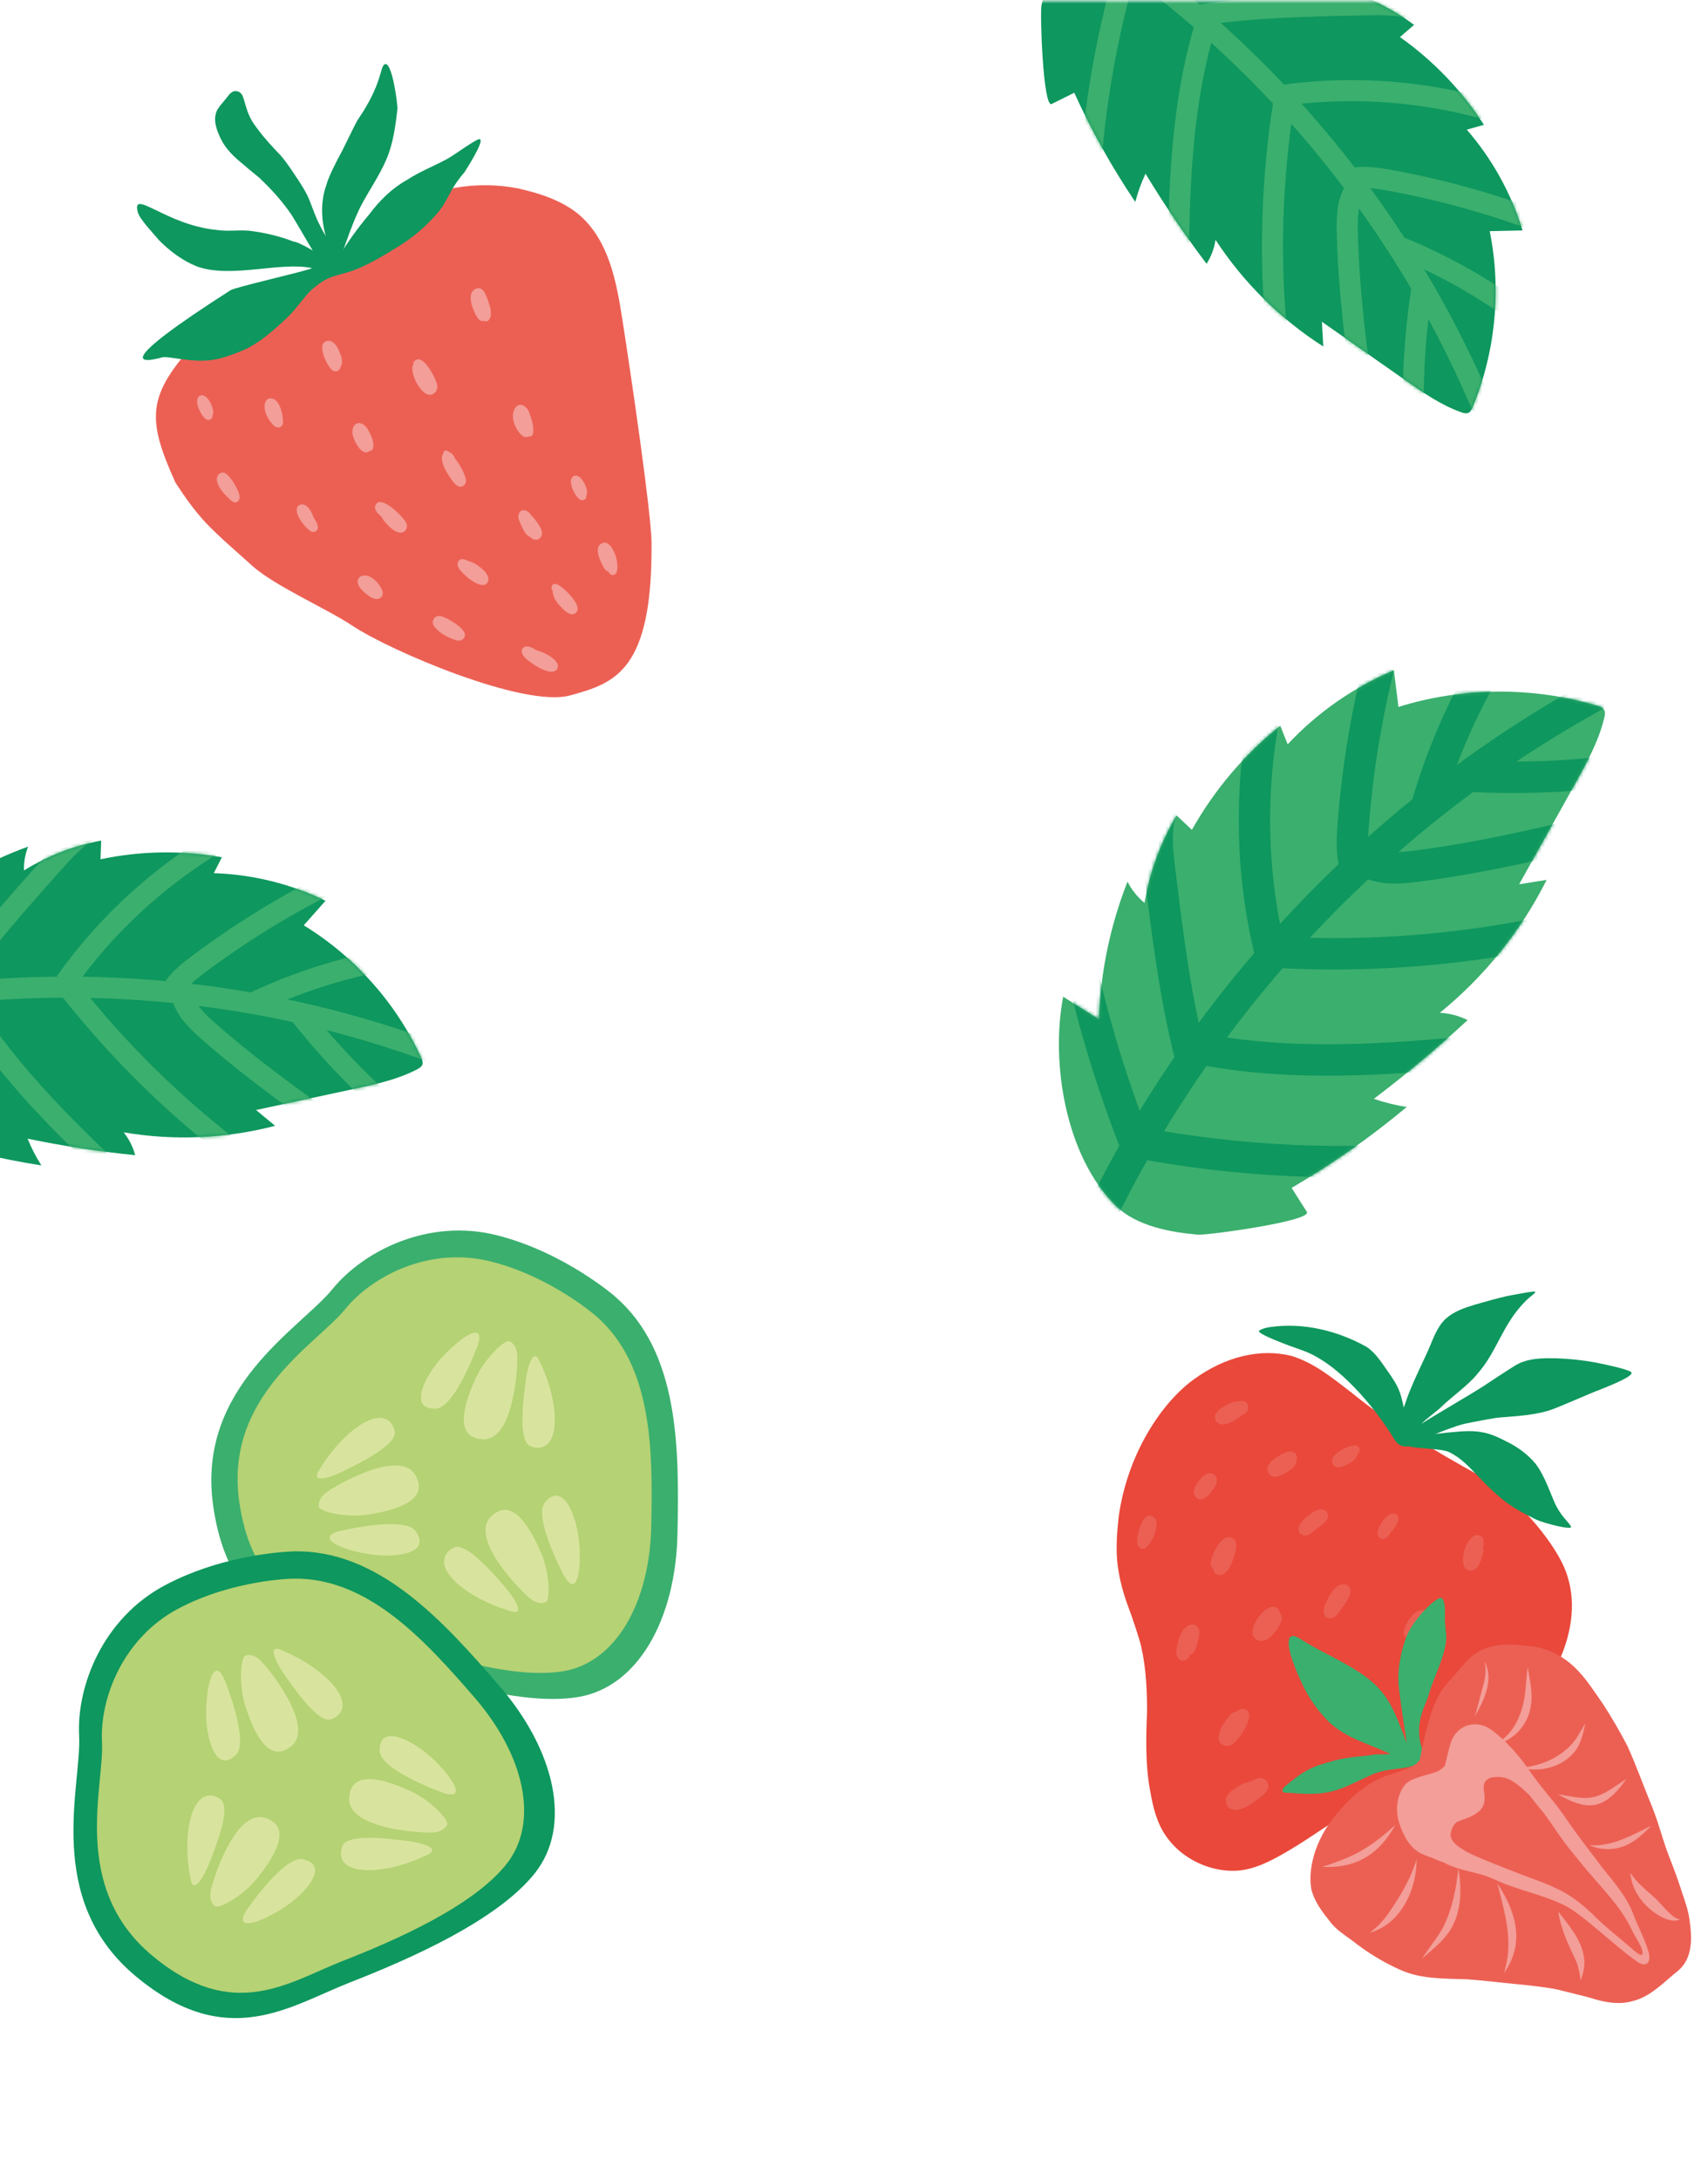 <svg viewBox="0 0 490 625" xmlns:xlink="http://www.w3.org/1999/xlink" xmlns="http://www.w3.org/2000/svg" data-sanitized-data-name="Calque 1" data-name="Calque 1" id="Calque_1">
  <defs>
    <style>
      .cls-1 {
        stroke: #0e975e;
        stroke-width: 9px;
      }

      .cls-1, .cls-2 {
        fill: none;
        stroke-miterlimit: 10;
      }

      .cls-3 {
        mask: url(#mask);
      }

      .cls-4 {
        fill: #3baf6e;
      }

      .cls-4, .cls-5, .cls-6, .cls-7, .cls-8, .cls-9, .cls-10, .cls-11 {
        stroke-width: 0px;
      }

      .cls-5 {
        fill: #e9483a;
      }

      .cls-6 {
        fill: #d8e49e;
      }

      .cls-2 {
        stroke: #3baf6e;
        stroke-width: 6.04px;
      }

      .cls-7 {
        fill: #0e975e;
      }

      .cls-8 {
        fill: #ec6054;
      }

      .cls-9 {
        fill: #f39e98;
      }

      .cls-10 {
        fill: #b5d274;
      }

      .cls-11 {
        fill: #fff;
      }

      .cls-12 {
        mask: url(#mask-3);
      }

      .cls-13 {
        mask: url(#mask-2);
      }

      .cls-14 {
        mask: url(#mask-1);
      }
    </style>
    <mask maskUnits="userSpaceOnUse" height="665.09" width="569.44" y="-29.47" x="-69.16" id="mask">
      <rect ry="42.52" rx="42.52" height="635.45" width="501.52" y=".18" x="-1.23" class="cls-11"></rect>
    </mask>
    <mask maskUnits="userSpaceOnUse" height="172.41" width="152.26" y="-29.47" x="297.68" id="mask-1">
      <path d="M362.68-26.41c-2.21,2.82-4.42,5.64-6.63,8.47,11.87,1.66,23.46,5.36,34.11,10.87-2.17.85-4.17,2.14-5.83,3.77,7.68,2.11,14.96,5.66,21.35,10.43-1.35,1.17-2.7,2.34-4.05,3.51,9.55,6.73,17.78,15.32,24.09,25.15-1.64.46-3.28.92-4.92,1.39,7.28,8.36,12.77,18.28,16,28.89-3.14.07-6.28.14-9.42.21,3.4,16.82,1.67,34.64-4.91,50.5-.26.62-.57,1.29-1.18,1.58-.63.3-1.38.09-2.04-.14-5.91-2.09-11.12-5.73-16.26-9.32-7.92-5.55-15.83-11.1-23.75-16.64.13,2.36.26,4.73.39,7.09-12.31-7.86-22.92-18.36-30.91-30.58-.37,2.43-1.25,4.78-2.57,6.87-6.27-8.3-12.12-16.93-17.51-25.84-1.23,2.6-2.22,5.32-2.94,8.11-6.69-9.93-12.56-20.41-17.51-31.32-2.16,1.08-4.32,2.16-6.48,3.23-2.47,1.24-3.38-25.89-2.93-28.23,1.32-6.93,3.79-15.38,9.42-20.06,13.85-11.49,38.02-12.86,54.45-7.9Z" class="cls-11"></path>
    </mask>
    <mask maskUnits="userSpaceOnUse" height="121.08" width="215.93" y="234.34" x="-69.16" id="mask-2">
      <path d="M-24.79,249.74c.57,3.54,1.13,7.08,1.7,10.62,9.29-7.58,19.88-13.56,31.16-17.62-.85,2.17-1.27,4.51-1.2,6.84,6.77-4.2,14.33-7.12,22.16-8.57-.06,1.79-.12,3.57-.19,5.36,11.43-2.42,23.32-2.62,34.82-.57-.78,1.52-1.55,3.03-2.33,4.55,11.08.35,22.09,3.06,32.06,7.91-2.08,2.35-4.17,4.7-6.25,7.05,14.65,8.94,26.54,22.33,33.69,37.93.28.61.56,1.3.36,1.94-.21.67-.87,1.07-1.49,1.4-5.55,2.91-11.76,4.26-17.89,5.58-9.45,2.03-18.9,4.07-28.35,6.1,1.82,1.51,3.65,3.02,5.47,4.53-14.13,3.69-29.05,4.33-43.44,1.87,1.53,1.93,2.66,4.17,3.29,6.55-10.36-1.04-20.66-2.62-30.85-4.73,1.07,2.67,2.39,5.25,3.95,7.67-11.83-1.84-23.51-4.67-34.87-8.46-.68,2.32-1.36,4.63-2.03,6.95-.78,2.65-21.28-15.13-22.69-17.04-4.18-5.68-8.71-13.24-8.3-20.55.99-17.97,16.42-36.62,31.23-45.3Z" class="cls-11"></path>
    </mask>
    <mask maskUnits="userSpaceOnUse" height="182.36" width="189.55" y="176.32" x="303.77" id="mask-3">
      <path d="M305,285.77c3.41,2.15,6.82,4.29,10.24,6.44.49-13.48,3.28-26.86,8.22-39.41,1.2,2.33,2.87,4.42,4.89,6.09,1.47-8.84,4.61-17.39,9.2-25.09,1.46,1.38,2.93,2.75,4.39,4.13,6.43-11.46,15.09-21.66,25.35-29.86l2.12,5.34c8.51-9.11,18.97-16.4,30.47-21.23.44,3.5.88,7.01,1.32,10.51,18.43-5.74,38.56-5.86,57.06-.34.73.22,1.51.49,1.91,1.14.41.67.26,1.53.08,2.3-1.65,6.85-5.12,13.1-8.55,19.26-5.29,9.5-10.59,19-15.88,28.49,2.63-.42,5.26-.84,7.89-1.26-7.37,14.68-17.89,27.76-30.65,38.11,2.76.14,5.5.85,7.98,2.08-8.57,7.98-17.54,15.51-26.88,22.57,3.05,1.08,6.21,1.87,9.41,2.35-10.33,8.63-21.39,16.4-33.02,23.2,1.45,2.29,2.91,4.58,4.36,6.87,1.67,2.63-28.57,6.77-31.24,6.54-7.91-.68-17.65-2.46-23.53-8.23-14.45-14.17-18.77-41.05-15.13-60.01Z" class="cls-11"></path>
    </mask>
  </defs>
  <g class="cls-3">
    <g>
      <g>
        <path d="M362.68-26.41c-2.21,2.82-4.42,5.64-6.63,8.47,11.87,1.66,23.46,5.36,34.11,10.87-2.17.85-4.17,2.14-5.83,3.77,7.68,2.11,14.96,5.66,21.35,10.43-1.35,1.17-2.7,2.34-4.05,3.51,9.55,6.73,17.78,15.32,24.09,25.15-1.64.46-3.28.92-4.92,1.39,7.28,8.36,12.77,18.28,16,28.89-3.14.07-6.28.14-9.42.21,3.4,16.82,1.67,34.64-4.91,50.5-.26.62-.57,1.29-1.18,1.58-.63.3-1.38.09-2.04-.14-5.91-2.09-11.12-5.73-16.26-9.32-7.92-5.55-15.83-11.1-23.75-16.64.13,2.36.26,4.73.39,7.09-12.31-7.86-22.92-18.36-30.91-30.58-.37,2.43-1.25,4.78-2.57,6.87-6.27-8.3-12.12-16.93-17.51-25.84-1.23,2.6-2.22,5.32-2.94,8.11-6.69-9.93-12.56-20.41-17.51-31.32-2.16,1.08-4.32,2.16-6.48,3.23-2.47,1.24-3.38-25.89-2.93-28.23,1.32-6.93,3.79-15.38,9.42-20.06,13.85-11.49,38.02-12.86,54.45-7.9Z" class="cls-7"></path>
        <g class="cls-14">
          <g>
            <path d="M299.2-26.86c58.11,33.79,104.28,87.68,128.78,150.28-.07-.96-.13-1.92-.2-2.88" class="cls-2"></path>
            <path d="M344.59,4.26c15.78-2.28,31.77-2.58,47.71-2.88,5.19-.1,10.6-.15,15.28,2.11" class="cls-2"></path>
            <path d="M368.84,27.23c21.88-2.91,44.42-.68,65.3,6.46" class="cls-2"></path>
            <path d="M389.08,50.97c3.37-.34,6.77.2,10.11.82,16.17,2.98,32.03,7.58,47.29,13.69.52.21.58,1.31.17.92" class="cls-2"></path>
            <path d="M401.93,71.01c14.79,6.03,28.65,14.34,40.94,24.55" class="cls-2"></path>
            <path d="M323.69-11.18c-7.53,25.32-11.46,51.72-11.62,78.13" class="cls-2"></path>
            <path d="M346.2,5.92c-7.34,23.48-8.05,48.46-8.17,73.07.35-1.13.71-2.26,1.06-3.39" class="cls-2"></path>
            <path d="M368.27,29.58c-3.35,21.31-4.08,43.02-2.16,64.51" class="cls-2"></path>
            <path d="M389.74,53.24c-3.13,3.4-3.34,8.5-3.23,13.12.41,17.4,2.73,34.7,5.05,51.95-.12-1.57-.24-3.14-.36-4.71" class="cls-2"></path>
            <path d="M407.92,82.74c-2.19,14.14-2.94,28.49-2.23,42.78" class="cls-2"></path>
          </g>
        </g>
      </g>
      <g>
        <path d="M-24.79,249.74c.57,3.54,1.13,7.08,1.7,10.62,9.29-7.58,19.88-13.56,31.16-17.62-.85,2.17-1.27,4.51-1.2,6.84,6.77-4.2,14.33-7.12,22.16-8.57-.06,1.79-.12,3.57-.19,5.36,11.43-2.42,23.32-2.62,34.82-.57-.78,1.52-1.55,3.03-2.33,4.55,11.08.35,22.09,3.06,32.06,7.91-2.08,2.35-4.17,4.7-6.25,7.05,14.65,8.94,26.54,22.33,33.69,37.93.28.61.56,1.3.36,1.94-.21.67-.87,1.07-1.49,1.4-5.55,2.91-11.76,4.26-17.89,5.58-9.45,2.03-18.9,4.07-28.35,6.1,1.82,1.51,3.65,3.02,5.47,4.53-14.13,3.69-29.05,4.33-43.44,1.87,1.53,1.93,2.66,4.17,3.29,6.55-10.36-1.04-20.66-2.62-30.85-4.73,1.07,2.67,2.39,5.25,3.95,7.67-11.83-1.84-23.51-4.67-34.87-8.46-.68,2.32-1.36,4.63-2.03,6.95-.78,2.65-21.28-15.13-22.69-17.04-4.18-5.68-8.71-13.24-8.3-20.55.99-17.97,16.42-36.62,31.23-45.3Z" class="cls-7"></path>
        <g class="cls-13">
          <g>
            <path d="M-68.27,295.98c64.29-19.63,135.2-16.85,197.75,7.75-.75-.6-1.5-1.21-2.24-1.81" class="cls-2"></path>
            <path d="M-14.59,283.85c9.05-13.12,19.71-25.05,30.33-36.94,3.46-3.87,7.1-7.87,11.93-9.77" class="cls-2"></path>
            <path d="M18.73,281.69c12.74-18.02,29.71-33.03,49.14-43.49" class="cls-2"></path>
            <path d="M49.91,282.99c2.04-2.71,4.75-4.83,7.47-6.86,13.18-9.83,27.34-18.34,42.2-25.36.51-.24,1.36.47.79.5" class="cls-2"></path>
            <path d="M73.34,287.2c14.48-6.75,30-11.26,45.84-13.33" class="cls-2"></path>
            <path d="M-40.13,288.68c13.45,22.74,30.13,43.56,49.39,61.65" class="cls-2"></path>
            <path d="M-12.29,283.81c12.23,21.35,30.07,38.85,48.02,55.67-.59-1.03-1.17-2.05-1.76-3.08" class="cls-2"></path>
            <path d="M20.07,283.71c13.34,16.95,28.77,32.25,45.83,45.45" class="cls-2"></path>
            <path d="M52.02,284.05c.36,4.61,3.96,8.23,7.43,11.29,13.04,11.54,27.3,21.59,41.53,31.62-1.23-.98-2.46-1.96-3.7-2.94" class="cls-2"></path>
            <path d="M86.01,290.78c8.88,11.22,18.9,21.53,29.85,30.73" class="cls-2"></path>
          </g>
        </g>
      </g>
      <g>
        <path d="M305,285.77c3.41,2.15,6.82,4.29,10.24,6.44.49-13.48,3.28-26.86,8.22-39.41,1.2,2.33,2.87,4.42,4.89,6.09,1.47-8.84,4.61-17.39,9.2-25.09,1.46,1.38,2.93,2.75,4.39,4.13,6.43-11.46,15.09-21.66,25.35-29.86l2.12,5.34c8.51-9.11,18.97-16.4,30.47-21.23.44,3.5.88,7.01,1.32,10.51,18.43-5.74,38.56-5.86,57.06-.34.73.22,1.51.49,1.91,1.14.41.67.26,1.53.08,2.3-1.65,6.85-5.12,13.1-8.55,19.26-5.29,9.5-10.59,19-15.88,28.49,2.63-.42,5.26-.84,7.89-1.26-7.37,14.68-17.89,27.76-30.65,38.11,2.76.14,5.5.85,7.98,2.08-8.57,7.98-17.54,15.51-26.88,22.57,3.05,1.08,6.21,1.87,9.41,2.35-10.33,8.63-21.39,16.4-33.02,23.2,1.45,2.29,2.91,4.58,4.36,6.87,1.67,2.63-28.57,6.77-31.24,6.54-7.91-.68-17.65-2.46-23.53-8.23-14.45-14.17-18.77-41.05-15.13-60.01Z" class="cls-4"></path>
        <g class="cls-12">
          <g>
            <path d="M311.82,356.82c31.1-68.91,86.05-126.78,153.25-161.41-1.06.19-2.13.37-3.19.56" class="cls-1"></path>
            <path d="M325.7,327.83c-7.32-18.59-13.03-37.81-17.04-57.38-.22-1.1.13-2.79,1.21-2.5" class="cls-1"></path>
            <path d="M341.4,302.46c-4.38-17.39-6.55-35.24-8.72-53.04-.71-5.8-1.39-11.84.6-17.34" class="cls-1"></path>
            <path d="M364.29,272.68c-5.78-24.14-5.88-49.61-.31-73.8" class="cls-1"></path>
            <path d="M388.51,247.29c-.77-3.74-.55-7.6-.25-11.4,1.47-18.43,4.78-36.71,9.86-54.48.17-.61,1.4-.8,1.01-.3" class="cls-1"></path>
            <path d="M409.45,230.61c5.04-17.25,12.74-33.71,22.74-48.64" class="cls-1"></path>
            <path d="M326.53,327.62c29.2,5.5,59.18,6.85,88.75,3.98" class="cls-1"></path>
            <path d="M343.06,300.47c27.12,5.5,55.15,3.41,82.68.71-1.3-.27-2.61-.53-3.91-.8" class="cls-1"></path>
            <path d="M366.99,273.05c24.22,1.29,48.6-.4,72.41-5.02" class="cls-1"></path>
            <path d="M390.98,246.29c4.16,3.11,9.89,2.75,15.05,2.1,19.42-2.46,38.5-7.06,57.54-11.65-1.74.31-3.48.63-5.23.94" class="cls-1"></path>
            <path d="M421.88,222.55c16.07.82,32.22,0,48.12-2.44" class="cls-1"></path>
          </g>
        </g>
      </g>
      <g>
        <path d="M148.94,54.09c-12.08-2.48-24.93-.2-35.55,6.03-12.33,7.2-13.59,14.87-26.31,19.23-4.76,1.91-15.02,8-19.66,10.18-4.12,1.99-7.77,4.83-10.88,8.17-14.49,15.62-14.5,22.3-6.22,40.64,2.62,4.03,5.39,7.99,8.68,11.51,4.16,4.37,8.82,8.23,13.27,12.3,6.56,5.9,21.52,12.37,28.86,17.28,10.57,7.07,49.13,23.58,62.39,19.97,13.04-3.55,23.68-7.12,23.4-43.8-.07-8.59-5.97-48.68-8.38-64.02-1.7-10.88-3.89-23.05-12.87-30.41-4.84-3.79-10.83-5.74-16.75-7.08Z" class="cls-8"></path>
        <path d="M62.3,138.13c.32,1.31,1.13,2.34,1.9,3.3.37.4.75.85,1.18,1.19.16.18.33.35.5.51.51.45,1.06,1.05,1.8.92.73-.11,1.17-1.04,1.05-1.79-.18-1.17-.76-2.13-1.25-3.11-.69-1.22-1.49-2.41-2.53-3.26-1.38-1.1-3.17.26-2.65,2.24Z" class="cls-9"></path>
        <path d="M85.58,144.99c-1.73,1.86,1.87,6.28,3.54,7.31.89.58,2.11-.02,2.09-1.11-.06-.98-.64-1.84-1.14-2.65-.03-.05-.07-.1-.1-.15-.74-2.16-2.34-4.72-4.38-3.4Z" class="cls-9"></path>
        <path d="M77.82,114.22c-.72-.1-1.43.37-1.68,1.04-.86,2.16.74,5.11,2.27,6.63.67.73,1.97,1.03,2.56.05.3-.6.29-1.25.16-1.89-.01-.51-.09-1.02-.19-1.4-.43-1.72-1.08-4.09-3.11-4.43Z" class="cls-9"></path>
        <path d="M103.21,121.31c-2.05-.14-2.44,2.45-1.87,3.95.46,1.63,2.72,5.79,4.7,4.03,1.58.06,1.08-2.94.55-4.01-.69-1.54-1.52-3.65-3.39-3.97Z" class="cls-9"></path>
        <path d="M107.56,145.41c.09,1.06.85,1.86,1.68,2.56.09.1.18.2.27.29.5,1.07,1.4,2,2.25,2.81.89.75,1.87,1.6,3.08,1.64,1.57.08,2.4-1.68,1.59-2.96-.98-1.9-8.05-8.78-8.86-4.34Z" class="cls-9"></path>
        <path d="M103.43,165.28c-2.23,1.65.58,4.28,2.07,5.37.86.6,1.88,1.26,2.98,1.07,1.73-.51,1.55-2.16.71-3.34-.15-.29-.32-.56-.51-.79-1.11-1.57-3.28-3.24-5.25-2.31Z" class="cls-9"></path>
        <path d="M136.84,161.98c-.5-.35-1.58-.94-2.49-1.11-1.12-.63-2.19-.84-2.81.02-1.12,1.83,1.76,3.88,2.95,4.98,1.46,1.09,4.92,3.34,5.65.44,0-1.95-1.84-3.29-3.29-4.32Z" class="cls-9"></path>
        <path d="M128.8,129.58c-.77-.59-1.46-.7-1.67.53-.16.24-.28.54-.36.92-.08,2.07,1.12,3.98,2.21,5.66.76,1,1.39,2.28,2.61,2.77.63.23,1.4-.02,1.76-.6.48-.68.35-1.54.06-2.27-.51-1.53-1.3-2.95-2.23-4.27-.13-.2-.38-.55-.68-.94-.05-.11-.1-.2-.13-.29-.35-.76-.95-1.31-1.57-1.52Z" class="cls-9"></path>
        <path d="M126.68,176.73c-1.73-.59-3.2,1.18-2.2,2.74,1.52,2.11,4.06,3.37,6.49,4.13.82.26,1.86-.06,2.2-.79.27-.47.29-1.09-.02-1.6-.57-.99-1.51-1.7-2.43-2.37-1.26-.86-2.58-1.67-4.05-2.11Z" class="cls-9"></path>
        <path d="M158.59,169.52s-.01.08-.01.13c.08,1.98,1.56,3.57,2.87,4.92.64.56,1.27,1.2,2.1,1.46,1.07.4,2.21-.43,2.18-1.56-.1-1.2-.91-2.19-1.59-3.14-1.1-1.35-2.38-2.61-3.85-3.56-1.62-1.02-2.67.35-1.69,1.76Z" class="cls-9"></path>
        <path d="M154.27,186.55c-.13-.04-.26-.08-.4-.13-.95-.59-1.97-1.18-3.09-1.05-2.17.78-.71,2.96.57,3.85,1.48,1.3,6.9,4.9,8.44,2.65.32-.5.37-1.16.09-1.69-1.23-1.94-3.52-2.91-5.61-3.64Z" class="cls-9"></path>
        <path d="M151.14,146.53c-1.7-.92-2.82.8-2.31,2.37.29.94,1.46,3.63,2.24,4.36.24.24.52.43.81.55.26.23.54.46.83.65,1.95,1.09,3.44-.98,2.49-2.77-.48-1.22-1.33-2.26-2.16-3.26-.22-.24-.45-.49-.69-.73-.32-.48-.69-.92-1.21-1.17Z" class="cls-9"></path>
        <path d="M119.86,103.01c-.94.23-1.3.81-1.31,1.54-.19.37-.29.82-.26,1.29.11,1.94.97,3.78,2.13,5.31.54.72,1.13,1.49,1.98,1.84,1.93.83,3.46-1.01,2.94-2.89-.49-1.92-3.26-7.23-5.49-7.1Z" class="cls-9"></path>
        <path d="M147.77,116.94c-1.58,2.53.09,6.39,2.21,8.12.65.36,1.22.34,1.66.09.57.1,1.18-.22,1.26-.86.38-2.12-.45-4.26-1.16-6.22-.66-1.65-2.68-2.91-3.97-1.12Z" class="cls-9"></path>
        <path d="M137.67,82.65c-1.15-.29-2.48.81-2.58,2.01-.26,1.86.46,3.51,1.13,5.06.44.87.84,1.94,1.83,2.3.29.03.53,0,.75-.03.49.25,1.17.22,1.54-.41.4-.48.5-1.08.49-1.62,0-1.46-.47-2.81-.94-4.11-.51-1.19-.89-2.72-2.22-3.19Z" class="cls-9"></path>
        <path d="M94.7,97.73c-4.56-.35-1.14,6.98.67,8.45.86.62,2.03.22,2.3-.82,0-.05,0-.09.02-.14.58-.72.48-2.32.11-3.26-.6-1.6-1.33-3.64-3.1-4.22Z" class="cls-9"></path>
        <path d="M174.23,155.82c-1.14-.62-2.52.22-2.7,1.47-.19,1.6.57,3.13,1.21,4.55.41.74.79,1.71,1.65,2.01.07.02.13.04.19.05.06.11.11.22.17.32.29.57,1.04.85,1.61.5,1.43-.93.55-5.03-.13-6.34-.49-.96-1-2.04-2-2.56Z" class="cls-9"></path>
        <path d="M164.97,136.38c-2.69.61-.17,5.92,1.43,6.87.65.41,1.53.08,1.75-.61.06-.19.08-.39.07-.59.14-.23.21-.5.2-.8.01-1.55-1.6-5.15-3.46-4.88Z" class="cls-9"></path>
        <path d="M57.73,113.35c-2.69.61-.17,5.92,1.43,6.87.65.41,1.53.08,1.75-.61.06-.19.08-.39.07-.59.14-.23.21-.5.2-.8.01-1.55-1.6-5.15-3.46-4.88Z" class="cls-9"></path>
        <path d="M67.95,26.16c-1.64-.34-2.47,1.44-3.41,2.46-.83,1.03-1.8,2.01-2.36,3.22-1.12,2.54-.05,5.43,1.08,7.78,1.41,3.05,3.88,5.37,6.45,7.45.78.67,2.79,2.39,4.63,3.86,3.41,3.22,6.61,6.71,9.24,10.59,1.02,1.51,7.1,12.11,7.64,12.78,1,1.18,2.43,2.05,3.99,2.13,4.76.24,1.36-4.35-.02-6.27-.96-1.32-2.25-3.11-3.3-5.33-1.38-2.57-2.26-5.36-3.36-8.05-.84-1.87-1.96-3.6-3.07-5.32-1.55-2.32-3.06-4.68-4.87-6.81-2.26-2.36-4.5-4.74-6.46-7.36-1.41-1.89-2.14-2.76-3.18-5.52-.47-1.37-.8-2.79-1.3-4.14.32.91.06.09-.12-.31-.33-.58-.91-1.1-1.59-1.17Z" class="cls-7"></path>
        <path d="M133.1,49.56c-4.72,5.61-4.14,7.54-7.94,11.93-3.23,3.69-6.98,6.83-11.18,9.37-3.11,1.88-8.98,5.68-14.25,7.21-4.16,1.2-6.21,1.37-10.48,5.15-1.95,1.81-3.85,4.81-6.13,7.12-3.67,3.58-7.58,7.11-12.12,9.52-3.08,1.38-6.27,2.67-9.6,3.26-6.16,1.06-13.13-1.14-14.89-.65-5.8,1.59-14.72,2.71,19.61-19.25,1.41-.91,20.91-5.28,23.44-6.33-9.03-2.01-23.28,3.09-33.13-.52-4.09-1.64-7.7-4.37-10.8-7.48-1.29-1.59-5.54-5.98-6.08-8-1.9-7.08,7.98,3.63,22.66,5.05,3.14.48,6.32-.07,9.46.23,4.28.55,8.54,1.54,12.57,3.11,1.68.07,7.64,3.8,10.45,5.63.67-.22,1.35-.41,2.04-.58,2.72-4.51,5.78-8.84,9.19-12.85,2.96-3.97,6.5-7.48,10.85-9.9,3.59-2.36,7.62-3.91,11.39-5.94,2.35-1.27,8.43-5.85,9.42-5.74,1.78.17-4.45,9.66-4.46,9.67Z" class="cls-7"></path>
        <path d="M110.25,18.5c-1.27.83-.61,5.72-7.72,16.01-1.53,2.85-2.87,5.79-4.33,8.67-1.64,2.99-3.88,7.32-4.6,9.93-2.42,6.81-1.11,15.12,3.36,22.68-.02.45-.04.9-.06,1.34.07-.27.16-.58.24-.9.23.55.46,1.09.69,1.61-.16-.78-.32-1.6-.47-2.44.26-.95.52-1.91.68-2.47,1.45-4.08,3.12-8.96,5.17-13.24,2.4-4.75,5.55-9.1,7.65-14.01,1.96-4.57,2.57-9.49,3.16-14.35.08-1.65-1.64-14.36-3.76-12.84Z" class="cls-7"></path>
      </g>
      <g>
        <path d="M434.64,493.99c11.65-11.19,21.58-30.5,13.22-46.45-4.69-8.94-14.46-19.36-23.15-24.3-13.6-7.56-25-14.23-37.15-24.08-5.29-4.07-10.7-8.51-17.15-10.42-9-2.2-18.92.26-27.81,6.66-9.38,6.76-19.13,21.42-21.65,39.36-.48,4.24-.8,8.53-.45,12.8.43,4.37,1.54,8.65,3.05,12.78,1.3,3.35,3.46,9.95,3.87,11.88,1.37,6.11,1.67,12.41,1.65,18.64-.26,6.4-.58,15.26.95,22.9.78,4.5,1.9,9.07,4.6,12.83,4.47,6.42,12.61,10.21,20.24,9.77,4.84-.32,9.22-2.53,13.36-4.9,5.28-2.98,10.22-6.51,15.33-9.78,10.77-7.16,37.76-14.88,51.09-27.68Z" class="cls-5"></path>
        <path d="M467.93,393.39c-.74-.69-6.78-2.09-10.02-2.7-3.72-.7-7.49-1.1-11.26-1.24-3.24-.05-6.6-.09-9.68.98-1.57.51-2.91,1.5-4.29,2.36-2.35,1.47-4.64,3.02-6.95,4.55-4,2.59-13.92,8.3-17.93,10.87.47-.61,5.06-4.2,5.44-4.58,3.1-3.11,7.92-6.34,10.66-9.79,5.6-6.35,7.06-13.91,13.43-20.45,1.76-2,4.64-3.32,2.16-3.04-.81.09-6.04,1.01-7.35,1.3-3,.7-5.96,1.53-8.92,2.39-3.02.9-6.11,1.94-8.49,4.09-2.52,2.37-3.59,5.82-4.97,8.93-.66,1.57-3.5,7.35-4.93,10.86-.68,1.53-1.42,3.62-2.11,5.67-.46-2.08-.87-4.17-1.87-6.08-1.02-2.06-2.42-3.88-3.71-5.77-1.44-2.05-2.95-4.12-5.04-5.54-8.39-4.71-18.29-7.08-27.77-5.7-1.08.16-2.47.5-3.1,1.03-.95.8,8.36,4.25,12.31,5.61,10.62,3.64,21.2,16.99,25.9,24.62,1.12,1.82,2.51,5.31,9.78.64,1.43-.92,8.75-3.74,10.99-4.18,2.96-.61,8.24-1.66,10.07-1.8,4.44-.39,11.05-.59,16.19-2.77,3.54-1.39,10.32-4.42,12.12-5.04.52-.26,10.82-4.04,9.34-5.22Z" class="cls-7"></path>
        <path d="M450.72,437.73c-.66-1.37-3.02-2.91-4.93-7.37-1.58-3.68-3.16-8.4-5.88-11.4-2.1-2.28-4.63-4.12-7.38-5.49-2.38-1.22-4.82-2.43-7.47-2.84-3.15-.6-6.34-.16-9.49.09-3.32.36-6.64.7-9.92,1.28-.33-.04-.67-.08-1-.11-1.82-.2-3.9,1.77-.54,2.77,2.62.78,9.4.58,11.7,1.72,3.37,1.7,5.31,3.85,8.14,6.78,2.7,2.89,5.58,5.67,8.76,8.01,2.5,1.77,5.25,3.15,7.97,4.51,2.56,1.19,10.53,3.12,10.02,2.06Z" class="cls-7"></path>
        <path d="M356.04,405.97c.67-.32,1.31-.71,1.74-1.33.67-.91.35-2.35-.69-2.84-.7-.33-3.49,0-4.52.72-1.55.76-3.45,1.65-3.95,3.32-.26,1.07.48,2.32,1.58,2.5.99.23,2.01-.14,2.91-.52.38-.21.8-.42,1.22-.67.6-.33,1.2-.74,1.72-1.17Z" class="cls-8"></path>
        <path d="M347.18,428.14c.8-.99,1.7-2.03,1.92-3.33.16-2.77-2.69-3.08-4.23-1.29-1.08,1.26-2.45,2.72-2.35,4.51.03.32.14.6.31.84.06.12.12.23.2.35,1.3,1.54,3.21.14,4.15-1.08Z" class="cls-8"></path>
        <path d="M371.92,418.82c.53-1.19-.21-2.71-1.65-2.68-1.39,0-2.62.79-3.76,1.5-1.09.71-2.26,1.5-2.77,2.76-.42,1.06.12,2.41,1.17,2.85.79.32,1.67.12,2.44-.17,1.75-.87,4.38-2.06,4.58-4.28Z" class="cls-8"></path>
        <path d="M354.19,445.63c.25-1.02.61-2.09.42-3.16-.21-1.43-1.79-2.12-3.03-1.57-1.42.71-2.27,2.18-2.98,3.57-.52,1.04-1.01,2.12-1.22,3.27-.18.83.13,1.64.68,2.12.02.12.03.24.07.35.21,1.13,1.48,1.71,2.49,1.3,2.17-1.05,2.92-3.72,3.58-5.89Z" class="cls-8"></path>
        <path d="M380.75,433.73c-1.83-2.95-7.16,1.71-8.05,3.79-.85,2.27,1.58,3.49,3.29,2.19.69-.41,1.27-.94,1.83-1.52.37-.24.72-.48,1.07-.72,1.14-.82,2.7-2.16,1.86-3.74Z" class="cls-8"></path>
        <path d="M329.85,442.42s1.18-1.51,1.48-2.84c.33-1.45,1.02-3.56-.39-4.6-2.3-1.7-3.86,2.18-4.25,4.04-.34,1.6-1.19,4.29.76,5.03,1.21.46,2.39-1.63,2.39-1.63Z" class="cls-8"></path>
        <path d="M341.49,474.38c.41-.06.8-.29,1.01-.7.73-1.15,1.05-2.51,1.34-3.83.21-.96.48-2.06-.02-2.97-1.38-2.43-4.2-.38-4.96,1.48-.61,1.14-.91,2.42-1.16,3.69-.18.97-.38,2.03.02,2.98.41.99,1.58,1.43,2.49.91.62-.35,1-.91,1.28-1.55Z" class="cls-8"></path>
        <path d="M367.3,465.49c.66-1.1.55-2.38-.1-2.97-.07-1.22-1.15-1.91-2.27-1.81,0-.02.01-.04.02-.06-.01.02-.03.04-.04.06-.29.03-.58.11-.86.25-2.35,1.15-4.86,4.68-4.74,7.39.28,1.86,2.33,2.64,3.9,1.86,1.9-.97,3.17-2.84,4.1-4.73Z" class="cls-8"></path>
        <path d="M383.6,462.93c.45-.48.79-1.04,1.09-1.63.39-.38.73-.83,1.04-1.26.67-1.06,1.43-2.13,1.68-3.39.29-1.16-.65-2.45-1.85-2.45-2.22.1-3.62,2.32-4.58,4.11-.64,1.31-1.37,2.74-1.17,4.25.41,2.04,2.78,1.67,3.8.37Z" class="cls-8"></path>
        <path d="M398.94,439.4c.11-.09.2-.19.3-.29.76-.82,1.42-1.76,1.82-2.81.61-1.69-.93-3.27-2.91-1.73-1.67,1.23-4.16,5.05-2.21,6.47,1.35.73,2.3-.44,3-1.64Z" class="cls-8"></path>
        <path d="M389.35,417.12s.01,0,.02-.01c1.23-.98.83-2.76-.86-2.69-2.06.2-3.97,1.33-5.5,2.68-1.52,1.31-.94,3.84,1.27,3.59,1.35-.11,4.84-1.83,5.07-3.56Z" class="cls-8"></path>
        <path d="M358.23,491.04c-.38-1.02-1.66-1.36-2.57-.91-.32.17-.6.38-.85.63-.78,0-1.6.47-1.94,1.02-.42.45-2.85,3.4-3,4.95-.17.45-.29.91-.28,1.4-.16,2.27,2.57,3.2,4.14,1.87,1.87-1.39,5.36-6.59,4.49-8.97Z" class="cls-8"></path>
        <path d="M385.63,485.72c-.6-1.26-2.21-.73-2.39-.7-.8.13-1.62.63-2.24,1.03-.73.38-1.33,1.16-1.49,1.94-.28.47-.41.99-.18,1.57.69,1.1,1.8.81,2.78.22.74-.25,1.43-.72,2.06-1.12.92-.6,1.9-1.75,1.46-2.94Z" class="cls-8"></path>
        <path d="M408.18,467.46c1.21-1.34,2.21-3.15,1.72-4.47-.02-.11-.03-.22-.07-.32-.28-.47-.62-.71-.98-.8-.1-.05-.2-.1-.3-.14-2.66-.75-5.3,3.56-5.79,5.8-.42,2.08,2.04,3.45,3.6,2.13.78-.57,1.34-1.36,1.82-2.2Z" class="cls-8"></path>
        <path d="M425.15,446.52c.17-.83.71-1.9.25-2.69.35-1.17.4-2.32-.15-3.03-3.73-3.5-7.9,8.03-4.01,9.46,2.21.68,3.37-2.02,3.91-3.74Z" class="cls-8"></path>
        <path d="M363.75,512.76c.52-1.41-.6-2.93-2.06-2.99-.73-.04-1.76.38-2.79,1.02-1.34.13-2.81.82-3.75,1.44-1.51.99-3.7,2.22-3.46,4.35.9,4.31,5.85,1.76,8.05.1,1.47-1.13,3.28-2.11,4.01-3.92Z" class="cls-8"></path>
      </g>
      <g>
        <path d="M414.52,464.07c-.04,2.1.58,4.52.32,6.6-.68,5.12-3.45,10.13-4.91,15.06-.49,2.34-3.87,7.06-2.49,13.74.31,1.48,1.75,4.83-.63,6.13-.07.04-.15.08-.21.12-1.1.7.95-.85-.09-.06-2.55,1.94-8.1.92-13.22,3.28-9.09,4.2-11.53,6.16-22.93,5.12-1.32-.12-2.79.24-2.32-1.06.25-.71.87-1.02,1.41-1.47,2.84-2.37,5.88-4.57,9.47-5.59,2.62-.85,5.25-1.63,7.99-1.96,2.26-.41,4.57-.4,6.83-.85,1.6-.26,3.5.01,5.1-.26-6.27-2.98-12.1-4.22-17.33-8.9-3.17-3.1-5.83-6.76-7.75-10.76-3.33-6.93-4.92-12.47-3.6-13.81,1.11-.97,2.62.45,5.41,2.06,4.88,2.81,8.41,4.28,13.55,7.48,9.03,5.64,10.55,10.72,14.48,20.91,0,0-2.14-13.54-2.41-17.24-.21-4.43.67-8.86,2.17-13.01,1.98-5.51,9.21-12.25,10.24-11.4,1.25,1.14.87,4.35.94,5.88Z" class="cls-4"></path>
        <g>
          <path d="M460.02,488.79c-4.91-7.11-8.65-13.44-17.47-16.14-2.22-.68-4.53-.79-6.83-.97-4.45-.44-9.29-.02-12.95,2.79-2.03,1.56-3.58,3.61-5.24,5.53-1.09,1.2-2.2,2.35-3.77,4.41-2.46,3.69-3.61,8.09-4.76,12.32-.59,2.59-1.21,5.19-1.67,7.81-.83,1.17-1.68,1.72-3.21,2.44-3.26,1.33-6.69,1.8-10.65,4.17-3.45,2.02-6.37,4.8-9,7.78-3.19,3.44-5.67,7.48-7.18,11.92-1.12,3.44-1.7,7.18-1.1,10.78.88,3.65,3.27,6.7,5.57,9.59,1.66,2.09,3.93,3.55,6.07,5.11,4.24,3.34,8.82,6.2,13.75,8.4,6.06,2.79,12.82,2.52,19.33,2.77,4.42.32,8.82.86,13.22,1.3,4.02.33,11.6,1.22,13.72,1.9,2.85.73,5.71,1.38,8.55,2.16,3.83,1.24,7.99,2.02,11.95.9,5.33-1.3,9.11-5.59,13.26-8.88,3.97-3.53,3.84-9.07,3.16-13.92-.29-2.72-1.18-5.32-2.06-7.89-1.19-3.74-2.53-7.43-3.98-11.07-1.89-4.94-2.55-8.31-4.67-13.72-2.41-5.85-4.54-11.82-7.13-17.59-2.11-4.07-4.42-8.04-6.9-11.89Z" class="cls-8"></path>
          <path d="M381.58,544.72c.07.11.14.21.22.32.02.03-.03-.04-.22-.32Z" class="cls-8"></path>
        </g>
        <g>
          <path d="M413.85,530.93s-.02-.01-.02-.02c-.03-.03-.06-.04-.09-.07.11.1.14.12.12.09Z" class="cls-9"></path>
          <path d="M418.45,506.38c-.03.22-.05.32-.06.34,0-.01,0-.06.02-.14.02-.07.03-.13.05-.2Z" class="cls-9"></path>
        </g>
        <g>
          <path d="M459.52,535.27c-2.49-3.29-4.99-6.57-7.45-9.88-1.87-2.53-3.56-5.19-5.46-7.68-2.53-3.11-5.12-6.17-7.42-9.44-3.11-4.63-6.82-8.89-11.27-12.27-4.55-3.24-10.14-1.46-11.8,3.94-.61,1.93-1.05,4.23-1.61,6.33-.35.37-.71.71-1.09,1.01-1.23,1.02-3.71,1.35-6.36,2.28-1.53.49-3.14,1.04-4.14,2.36-2.26,2.98-2.64,7.19-1.52,10.7,1.01,3.21,2.64,6.51,5.54,8.39,1.29.8,2.76,1.24,4.17,1.78,1,.47,2.02.87,3.05,1.22.33.17.66.34,1,.49,4.14,2.02,8.88,2.23,13.07,4.14,6.59,3.18,13.91,4.4,20.49,7.59,5.26,2.54,14.94,12.14,20.93,16.18,2.82,1.9,3.71.1,3.5-1.73-.29-2.55-3.54-9.11-4.47-11.54-1.92-5.3-5.71-9.54-9.17-13.87ZM413.73,530.84s.06.05.09.07c0,.01.01.01.02.02.02.03,0,0-.12-.09ZM418.4,506.58c.01-.06.02-.12.05-.2-.03.22-.05.32-.06.34,0-.01,0-.06.02-.14ZM468.15,553.38c1.04,2.28,3.27,5.03,3.05,6.71-.15,1.18-1.86-.44-2.29-.72-3.15-2.83-7.83-6.4-10.87-9.41-3.38-3.37-7.05-6.47-11.44-8.45-3.57-1.79-7.4-2.96-11.11-4.43-4.12-1.63-12.21-4.71-14.68-6.13-1.9-1.1-5.26-2.96-4.56-5.59.25-.92.52-2.05,1.64-2.91,1.26-.62,2.66-.93,3.92-1.55,3.89-1.84,4.57-3.77,3.85-7.86-.11-1.53.16-2.56,1.96-3.35,1.14-.28,3.27-.31,4.69.2,2.23.88,4.36,2.81,6.47,4.81h0c.94,1.27,1.92,2.52,2.94,3.72,2.29,2.66,4.1,5.67,6.15,8.5,1.79,2.59,3.84,4.97,5.82,7.41,5.14,6.38,11.32,12.15,14.46,19.03Z" class="cls-9"></path>
          <path d="M413.73,530.84s.06.05.09.07c0,.01.01.01.02.02.02.03,0,0-.12-.09Z" class="cls-9"></path>
        </g>
        <path d="M426.1,477.63c.34,2.39-.32,4.73-.96,7.01-.63,2.47-1.34,4.92-1.99,7.39,2.53-4.43,5.24-9.9,3.07-14.99-.45-1.18-.14.02-.12.59Z" class="cls-9"></path>
        <path d="M437.74,483.02c-.35,6.64-2.5,13.71-8.92,17.25,5.32-1.12,9.54-5.65,10.33-11.02.54-2.97.04-5.98-.47-8.92-.13-.79-.26-1.59-.38-2.38-.25,1.68-.43,3.38-.55,5.07Z" class="cls-9"></path>
        <path d="M453.12,496.93c-3.15,6.01-10.37,9.49-16.97,9.89,5.18,1.38,11.3.09,15.01-3.91,1.83-1.88,2.66-4.41,3.23-6.91.15-.63.3-1.27.43-1.91-.56.95-1.13,1.89-1.69,2.83Z" class="cls-9"></path>
        <path d="M464.12,511.69c-7.14,4.95-8.97,4.18-17.2,2.73,8.28,4.76,12.97,4.65,18.87-3.29.27-.35.53-.71.78-1.06-.89.61-1.55,1.03-2.46,1.63Z" class="cls-9"></path>
        <path d="M472.28,524.18c-5.05,2.54-10.45,5.34-16.27,4.87,2.86,1.36,6.28,1.42,9.28.5,3.02-.97,5.47-3.12,7.69-5.32.25-.25.49-.5.74-.75-.48.23-.96.47-1.44.7Z" class="cls-9"></path>
        <path d="M390.78,530.5c-2.98,1.78-6.24,2.97-9.49,4.12-.68.25-1.31.44-2,.6.3.02.59.06.89.07,9.38.23,15.65-3.95,20.11-12.04-2.95,2.71-6.14,5.29-9.5,7.25Z" class="cls-9"></path>
        <path d="M400.78,544.86c-1.82,2.89-3.69,5.8-6.26,8.03-.51.43-1,.88-1.56,1.24.54-.11,1.04-.3,1.54-.48,7.78-3.18,11.81-11.87,11.93-20.51-1.44,4.32-3.17,7.84-5.65,11.73Z" class="cls-9"></path>
        <path d="M414.37,551.86c-.9,2-2.68,4.37-3.56,5.6-.97,1.34-1.91,2.71-2.85,4.08.42-.35.84-.7,1.26-1.06,2.64-2.31,5.44-4.59,7.19-7.69,2.9-5.14,2.98-11.38,1.97-17.06-.59,5.54-1.64,11.12-4.02,16.13Z" class="cls-9"></path>
        <path d="M429.6,540.08c1.92,7.69,4.42,15.72,2.38,23.62-.14.69-.27,1.38-.41,2.07.19-.35.39-.7.58-1.06,5.26-8.39,2.53-16.94-2.54-24.63Z" class="cls-9"></path>
        <path d="M447.02,548.05c.61,3.97,2.13,7.76,3.81,11.38.55,1.18,1.4,2.86,1.71,3.83.28,1.06.76,2.89.86,4.25-.02.65.29-.38.4-.6.56-1.74.93-3.6.67-5.42-.68-5.28-4.32-9.38-7.46-13.44Z" class="cls-9"></path>
        <path d="M480.71,549.9c-2.53-1.57-4.22-4.32-6.51-6.24-2.63-2.32-4.61-3.92-6.47-6.67.39,5.66,4.63,10.54,9.36,12.85,1.37.63,2.88,1.07,4.32.7.19-.04.39-.09.58-.14-.43-.13-.86-.3-1.27-.51Z" class="cls-9"></path>
      </g>
      <g>
        <path d="M176.43,371.71s-14.52-12.68-33.94-17.56c-19.42-4.88-38.05,4.33-47.16,15.51-9.1,11.18-38.93,27.92-34.2,61.87,4.73,33.95,27.14,36.15,44.45,42.71,17.32,6.56,43.22,15.16,60.33,12.32,17.1-2.84,27.94-22.28,28.45-46.79.51-24.51.53-52.14-17.94-68.05Z" class="cls-4"></path>
        <path d="M170.91,377.26s-12.89-11.26-30.12-15.58c-17.23-4.33-33.77,3.84-41.84,13.76-8.08,9.92-34.54,24.77-30.35,54.9,4.19,30.13,24.08,32.08,39.45,37.9,15.37,5.82,38.36,13.45,53.53,10.93,15.18-2.52,24.8-19.77,25.25-41.52.45-21.75.47-46.26-15.92-60.39Z" class="cls-10"></path>
        <path d="M91.45,431.77s-.32-1.75,1.79-3.56c2.11-1.81,21.25-13.12,25.88-5.32,4.63,7.8-7.16,10.34-13.45,11.36-6.29,1.02-14.53-.81-14.22-2.48Z" class="cls-6"></path>
        <path d="M91.64,421.37s4.22-7.45,10.7-12.12c6.48-4.67,10.12-2.67,10.89,1.16.77,3.82-10.09,9.09-14.28,11.19-4.19,2.1-10.19,4.03-7.3-.23Z" class="cls-6"></path>
        <path d="M97.27,439.03s18.74-4.58,21.98-.02c3.24,4.57-.82,7-8.67,7-7.84,0-22.01-4.51-13.31-6.99Z" class="cls-6"></path>
        <path d="M146.39,384.7s1.63.7,1.98,3.46c.35,2.76-.79,24.96-9.85,24.51-9.07-.44-4.67-11.68-2.05-17.48,2.63-5.81,8.69-11.67,9.92-10.49Z" class="cls-6"></path>
        <path d="M154.95,390.6s3.88,7.63,4.2,15.61c.32,7.98-3.36,9.91-6.98,8.44-3.61-1.47-2.01-13.44-1.45-18.09.56-4.65,2.26-10.72,4.22-5.96Z" class="cls-6"></path>
        <path d="M137.12,385.55s-6.52,18.16-12.12,18.34c-5.6.18-5.39-4.55-1.06-11.09,4.33-6.54,15.91-15.87,13.17-7.25Z" class="cls-6"></path>
        <path d="M156.35,459.44s-1.61.75-3.9-.84c-2.28-1.58-18.04-17.27-11.65-23.71,6.39-6.45,11.81,4.33,14.37,10.16,2.56,5.83,2.87,14.27,1.17,14.39Z" class="cls-6"></path>
        <path d="M146.24,461.86s-8.27-2.21-14.42-7.31c-6.15-5.09-5.12-9.13-1.62-10.83,3.51-1.7,11.34,7.48,14.43,11.01,3.09,3.53,6.46,8.85,1.61,7.13Z" class="cls-6"></path>
        <path d="M161.91,451.98s-9.15-16.99-5.54-21.27c3.61-4.28,6.99-.96,8.96,6.63,1.97,7.59,1.17,22.44-3.41,14.64Z" class="cls-6"></path>
      </g>
      <g>
        <path d="M84.25,444.81s-19.28.32-36.96,9.73c-17.68,9.4-25.33,28.72-24.59,43.12.74,14.4-10.17,46.81,16.1,68.84,26.27,22.02,44.37,8.63,61.62,1.89,17.25-6.74,42.23-17.73,53.02-31.31,10.79-13.58,5.8-35.27-10.26-53.8-16.05-18.53-34.56-39.04-58.93-38.47Z" class="cls-7"></path>
        <path d="M83.87,452.63s-17.11.29-32.79,8.63c-15.69,8.34-22.48,25.49-21.82,38.27.66,12.78-9.02,41.54,14.29,61.08,23.31,19.54,39.37,7.66,54.68,1.67,15.31-5.98,37.48-15.74,47.05-27.78,9.57-12.05,5.14-31.29-9.1-47.74-14.25-16.44-30.67-34.64-52.29-34.13Z" class="cls-10"></path>
        <path d="M61.46,546.35s-1.41-1.08-1.06-3.84c.35-2.76,6.97-23.98,15.64-21.29,8.67,2.68,1.62,12.47-2.37,17.44-3.99,4.97-11.32,9.14-12.21,7.69Z" class="cls-6"></path>
        <path d="M54.63,538.51s-1.86-8.36-.19-16.17c1.67-7.81,5.72-8.76,8.86-6.44,3.13,2.32-1.39,13.51-3.09,17.88-1.7,4.37-4.86,9.82-5.57,4.72Z" class="cls-6"></path>
        <path d="M70.64,547.84s10.83-15.97,16.3-14.75c5.47,1.22,4.09,5.75-1.73,11-5.82,5.26-19.36,11.41-14.56,3.74Z" class="cls-6"></path>
        <path d="M70.67,474.6s1.68-.58,3.79,1.24c2.11,1.81,16.15,19.05,9.13,24.79-7.02,5.75-11.3-5.53-13.24-11.6-1.94-6.07-1.37-14.49.33-14.43Z" class="cls-6"></path>
        <path d="M80.98,473.23s8,3.06,13.58,8.77,4.15,9.61.48,10.94c-3.67,1.33-10.5-8.62-13.2-12.45-2.7-3.83-5.5-9.47-.86-7.26Z" class="cls-6"></path>
        <path d="M64.36,481.44s7.33,17.85,3.3,21.73c-4.03,3.88-7.05.23-8.22-7.52-1.17-7.75,1.17-22.44,4.92-14.21Z" class="cls-6"></path>
        <path d="M128.16,523.37s-.7,1.64-3.45,1.99c-2.76.36-24.96-.72-24.54-9.78.42-9.07,11.66-4.71,17.48-2.1,5.81,2.61,11.69,8.66,10.52,9.89Z" class="cls-6"></path>
        <path d="M122.29,531.95s-7.62,3.9-15.6,4.25c-7.98.34-9.92-3.34-8.46-6.95,1.46-3.62,13.43-2.05,18.09-1.5,4.66.55,10.72,2.23,5.97,4.21Z" class="cls-6"></path>
        <path d="M127.29,514.11s-18.18-6.47-18.37-12.07c-.19-5.6,4.54-5.4,11.09-1.09,6.55,4.31,15.91,15.87,7.28,13.15Z" class="cls-6"></path>
      </g>
    </g>
  </g>
</svg>